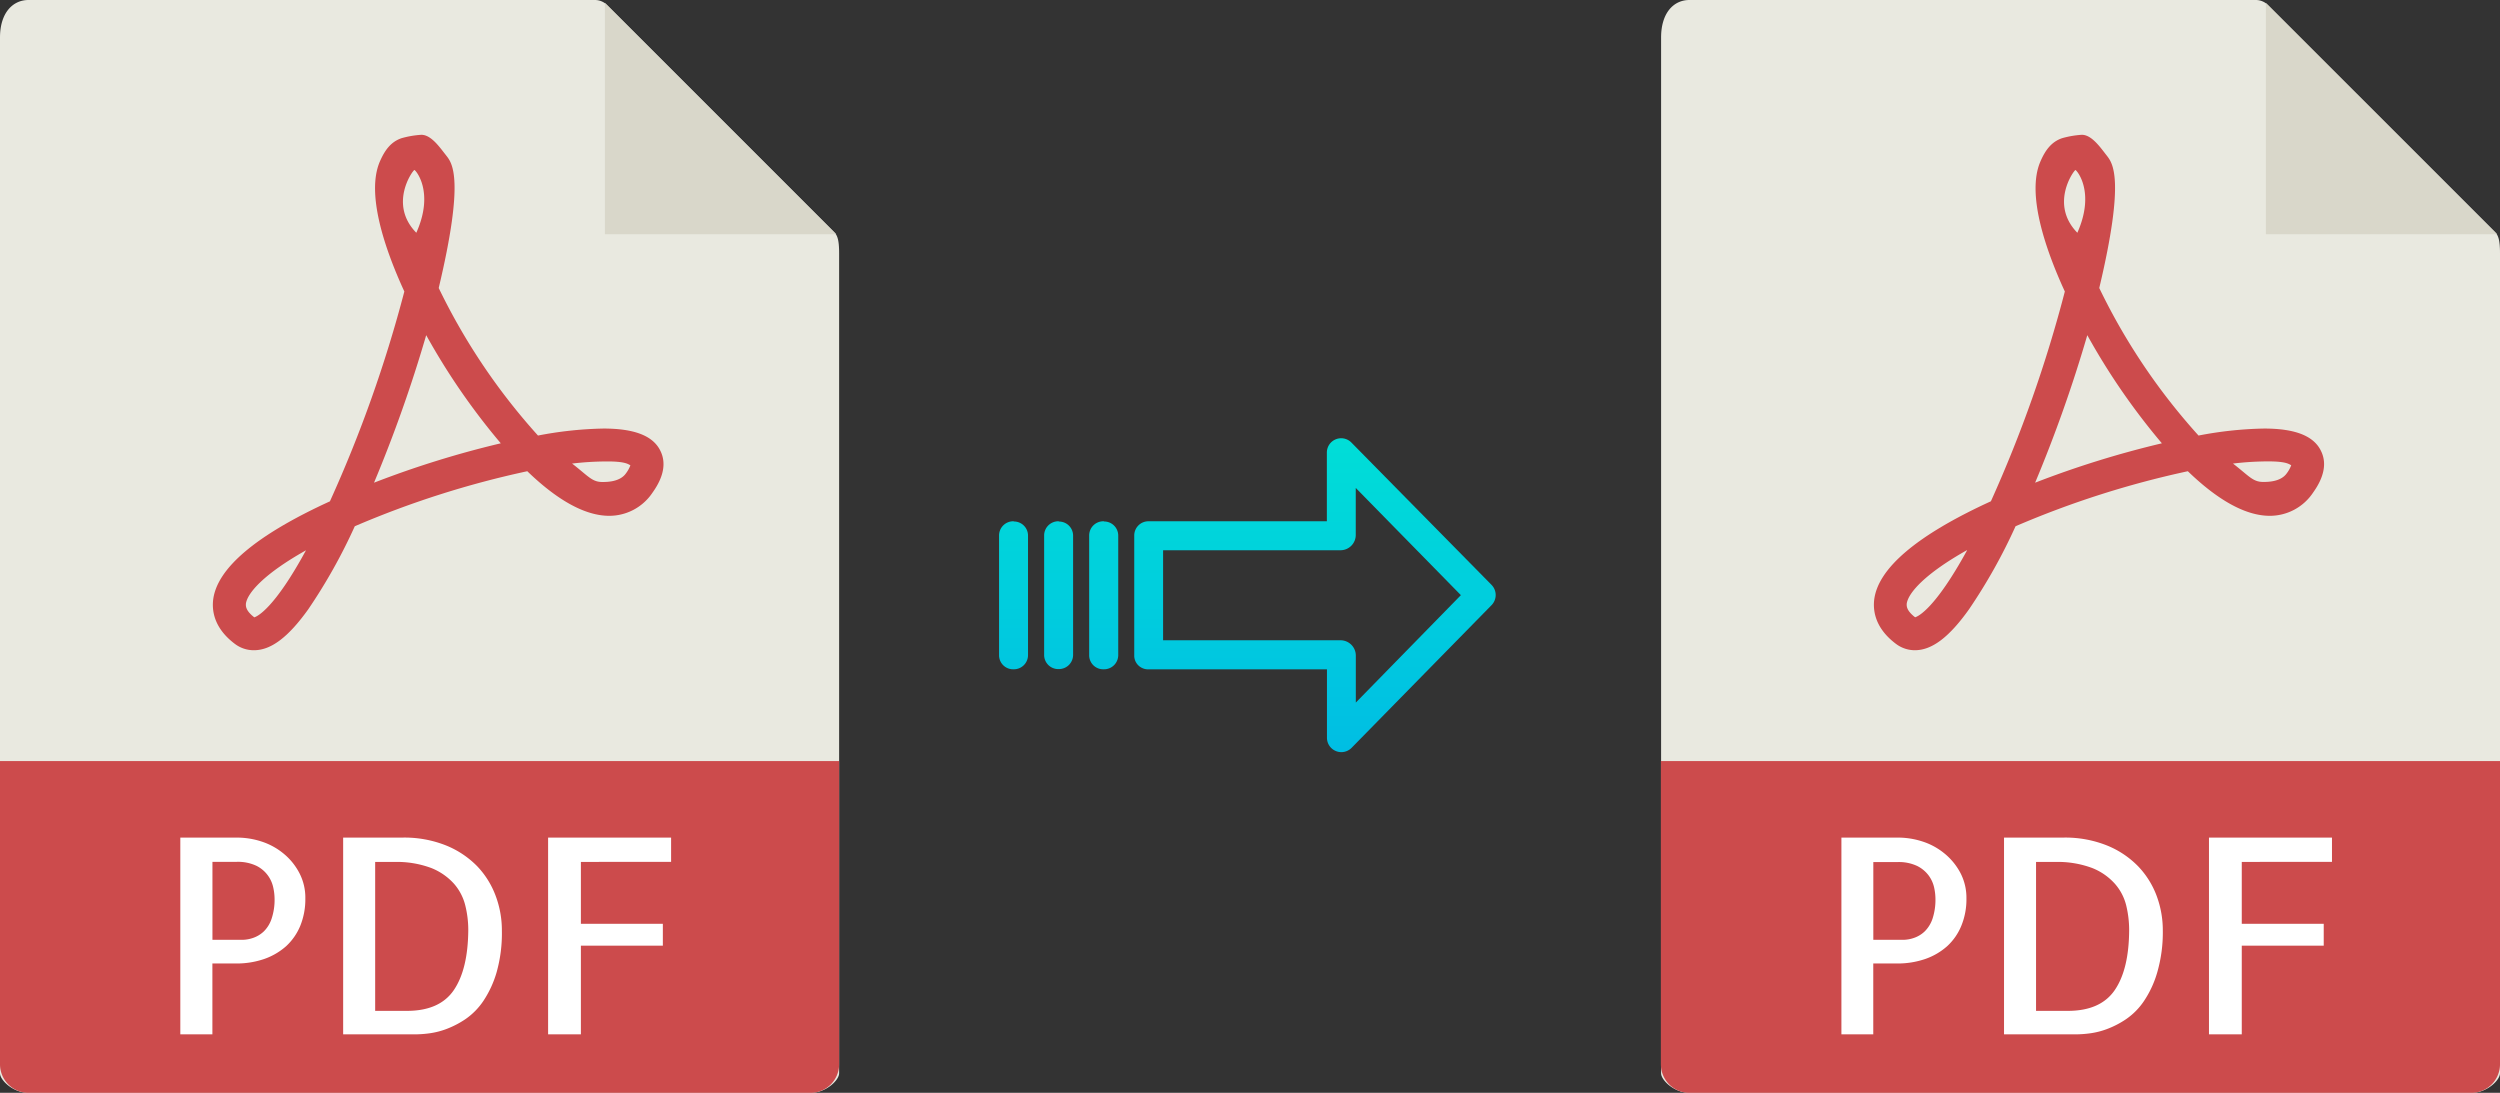 <svg xmlns="http://www.w3.org/2000/svg" xmlns:xlink="http://www.w3.org/1999/xlink" viewBox="0 0 457.53 200"><rect x="0" y="0" width="457.53" height="200" fill="#333333" stroke="none"/><defs><style>.cls-1{fill:#e9e9e0;}.cls-2{fill:#d9d7ca;}.cls-3{fill:#cc4b4c;}.cls-4{fill:#fff;}.cls-5{fill:url(#linear-gradient);}.cls-6{fill:url(#linear-gradient-2);}.cls-7{fill:url(#linear-gradient-3);}.cls-8{fill:url(#linear-gradient-4);}</style><linearGradient id="linear-gradient" x1="240.62" y1="136.51" x2="240.62" y2="17.31" gradientTransform="matrix(1, 0, 0, -1, 0, 186.59)" gradientUnits="userSpaceOnUse"><stop offset="0" stop-color="#00efd1"/><stop offset="1" stop-color="#00acea"/></linearGradient><linearGradient id="linear-gradient-2" x1="201.97" y1="136.51" x2="201.97" y2="17.31" xlink:href="#linear-gradient"/><linearGradient id="linear-gradient-3" x1="193.73" y1="136.51" x2="193.73" y2="17.31" xlink:href="#linear-gradient"/><linearGradient id="linear-gradient-4" x1="185.48" y1="136.51" x2="185.48" y2="17.31" xlink:href="#linear-gradient"/></defs><title>pdf to pdf</title><g id="Layer_2" data-name="Layer 2"><g id="Layer_5_Image" data-name="Layer 5 Image"><path class="cls-1" d="M412.84,0H309.19C306.3,0,304,2.34,304,6.88V196.43c0,1.23,2.34,3.57,5.23,3.57H452.31c2.88,0,5.22-2.34,5.22-3.57V46.35c0-2.49-.33-3.29-.91-3.88L415.06.92A3.14,3.14,0,0,0,412.84,0Z"/><polygon class="cls-2" points="414.68 0.54 414.68 42.86 457 42.86 414.68 0.54"/><path class="cls-3" d="M350.44,119h0a5.73,5.73,0,0,1-3.45-1.16c-3.72-2.79-4.22-5.89-4-8,.65-5.81,7.83-11.9,21.37-18.1a240.08,240.08,0,0,0,13.53-38.39c-3.57-7.76-7-17.82-4.5-23.72.88-2.07,2-3.66,4-4.34a17,17,0,0,1,3.62-.62c1.8,0,3.39,2.32,4.51,3.75s3.44,4.19-1.33,24.29a114,114,0,0,0,18.17,27,69.12,69.12,0,0,1,12-1.28c5.59,0,9,1.3,10.36,4,1.15,2.22.68,4.82-1.39,7.71a9.5,9.5,0,0,1-7.93,4.26c-4.34,0-9.4-2.75-15-8.16a170.87,170.87,0,0,0-31.53,10.07,100.61,100.61,0,0,1-8.51,15.19C356.72,116.62,353.57,119,350.44,119Zm9.51-18.3c-7.63,4.29-10.74,7.81-11,9.8,0,.33-.13,1.19,1.54,2.47C351.05,112.81,354.16,111.39,360,100.71Zm48.7-15.87c2.91,2.24,3.62,3.37,5.53,3.37.83,0,3.21,0,4.32-1.57a5.81,5.81,0,0,0,.82-1.48c-.44-.24-1-.71-4.2-.71A55,55,0,0,0,408.65,84.84ZM382,61.34a253.15,253.15,0,0,1-9.55,27,176.8,176.8,0,0,1,23.2-7.21A122.61,122.61,0,0,1,382,61.34Zm-2.16-30.23c-.35.12-4.75,6.28.34,11.49C383.54,35.05,380,31.06,379.81,31.11Z"/><path class="cls-3" d="M452.31,200H309.19a5.23,5.23,0,0,1-5.23-5.23V139.29H457.53v55.48A5.23,5.23,0,0,1,452.31,200Z"/><path class="cls-4" d="M342.84,189.29H337v-36h10.35a14.52,14.52,0,0,1,4.54.73,12.21,12.21,0,0,1,4,2.2,11.57,11.57,0,0,1,2.89,3.54,9.8,9.8,0,0,1,1.1,4.66,12.71,12.71,0,0,1-.93,5,10.41,10.41,0,0,1-2.59,3.74,11.9,11.9,0,0,1-4,2.34,15.55,15.55,0,0,1-5.18.83h-4.35v13Zm0-31.55V172h5.37a6.27,6.27,0,0,0,2.12-.37,5.3,5.3,0,0,0,1.93-1.19,5.92,5.92,0,0,0,1.42-2.32,11.17,11.17,0,0,0,.53-3.69,10,10,0,0,0-.24-2,5.81,5.81,0,0,0-1-2.2,5.87,5.87,0,0,0-2.13-1.76,7.89,7.89,0,0,0-3.61-.7h-4.39Z"/><path class="cls-4" d="M395.82,170.29a26.33,26.33,0,0,1-1,7.6,18.67,18.67,0,0,1-2.42,5.27,12.37,12.37,0,0,1-3.29,3.35,16.64,16.64,0,0,1-3.54,1.83,14.14,14.14,0,0,1-3.13.78,20.25,20.25,0,0,1-2.1.17H366.76v-36H377.6a20.52,20.52,0,0,1,8,1.44,16.66,16.66,0,0,1,5.72,3.83,15.77,15.77,0,0,1,3.39,5.44A18.06,18.06,0,0,1,395.82,170.29ZM378.43,185q6,0,8.6-3.81t2.63-11a19.13,19.13,0,0,0-.53-4.45,9.39,9.39,0,0,0-2.08-4,11,11,0,0,0-4.17-2.89,18.05,18.05,0,0,0-6.84-1.1h-3.42V185Z"/><path class="cls-4" d="M410.27,157.74v11.33h15v4h-15v16.22h-6v-36h22.51v4.44Z"/><path class="cls-1" d="M108.88,0H5.22C2.34,0,0,2.34,0,6.88V196.43C0,197.66,2.34,200,5.23,200H148.35c2.88,0,5.22-2.34,5.22-3.57V46.35c0-2.49-.33-3.29-.92-3.88L111.1.92A3.14,3.14,0,0,0,108.88,0Z"/><polygon class="cls-2" points="110.71 0.54 110.71 42.86 153.03 42.86 110.71 0.54"/><path class="cls-3" d="M46.48,119h0A5.71,5.71,0,0,1,43,117.85c-3.72-2.79-4.22-5.89-4-8,.65-5.81,7.84-11.9,21.38-18.1A240.08,240.08,0,0,0,74,53.35c-3.57-7.76-7-17.82-4.51-23.72.89-2.07,2-3.66,4-4.34a17,17,0,0,1,3.63-.62c1.8,0,3.38,2.32,4.51,3.75s3.44,4.19-1.34,24.29a114.63,114.63,0,0,0,18.17,27,69.32,69.32,0,0,1,12-1.28c5.59,0,9,1.3,10.36,4,1.14,2.22.68,4.82-1.39,7.71a9.5,9.5,0,0,1-7.93,4.26c-4.34,0-9.4-2.75-15-8.16A170.87,170.87,0,0,0,64.93,96.31a100.61,100.61,0,0,1-8.51,15.19C52.76,116.62,49.6,119,46.48,119ZM56,100.71c-7.64,4.29-10.75,7.81-11,9.8,0,.33-.13,1.19,1.54,2.47C47.09,112.81,50.2,111.39,56,100.71Zm48.7-15.87c2.91,2.24,3.62,3.37,5.52,3.37.84,0,3.22,0,4.33-1.57a5.81,5.81,0,0,0,.82-1.48c-.44-.24-1-.71-4.2-.71A55,55,0,0,0,104.69,84.84ZM78,61.34a253.15,253.15,0,0,1-9.55,27,176.8,176.8,0,0,1,23.2-7.21A122.61,122.61,0,0,1,78,61.34ZM75.84,31.11c-.35.12-4.75,6.28.35,11.49C79.58,35.05,76,31.06,75.84,31.11Z"/><path class="cls-3" d="M148.35,200H5.22A5.23,5.23,0,0,1,0,194.77V139.29H153.57v55.48A5.23,5.23,0,0,1,148.35,200Z"/><path class="cls-4" d="M38.88,189.29H33v-36H43.36a14.47,14.47,0,0,1,4.54.73,12.25,12.25,0,0,1,4,2.2,11.39,11.39,0,0,1,2.88,3.54,9.69,9.69,0,0,1,1.1,4.66,12.89,12.89,0,0,1-.92,5,10.54,10.54,0,0,1-2.59,3.74,12,12,0,0,1-4,2.34,15.49,15.49,0,0,1-5.17.83H38.87v13Zm0-31.55V172h5.37a6.27,6.27,0,0,0,2.12-.37,5.39,5.39,0,0,0,1.93-1.19,5.79,5.79,0,0,0,1.41-2.32,10.89,10.89,0,0,0,.54-3.69,10,10,0,0,0-.24-2,5.76,5.76,0,0,0-3.13-4,7.92,7.92,0,0,0-3.61-.7H38.88Z"/><path class="cls-4" d="M91.85,170.29a26.35,26.35,0,0,1-.95,7.6,19,19,0,0,1-2.42,5.27,12.51,12.51,0,0,1-3.29,3.35,16.88,16.88,0,0,1-3.54,1.83,14.28,14.28,0,0,1-3.13.78,20.25,20.25,0,0,1-2.1.17H62.8v-36H73.64a20.52,20.52,0,0,1,8,1.44,16.76,16.76,0,0,1,5.72,3.83A15.77,15.77,0,0,1,90.73,164,18,18,0,0,1,91.85,170.29ZM74.47,185q6,0,8.59-3.81t2.64-11a18.62,18.62,0,0,0-.54-4.45,9.48,9.48,0,0,0-2.07-4,11.08,11.08,0,0,0-4.18-2.89,18,18,0,0,0-6.83-1.1H68.66V185Z"/><path class="cls-4" d="M106.31,157.74v11.33h15v4h-15v16.22h-6v-36h22.51v4.44Z"/></g><g id="Layer_3" data-name="Layer 3"><path class="cls-5" d="M247.33,81a2.62,2.62,0,0,0-4.5,1.85V95.4h-32.6A2.6,2.6,0,0,0,207.58,98v0l0,22a2.47,2.47,0,0,0,.78,1.8,2.58,2.58,0,0,0,1.87.7h32.62V135a2.62,2.62,0,0,0,1.63,2.45,2.53,2.53,0,0,0,1,.2,2.63,2.63,0,0,0,1.89-.8l25.6-26.1a2.65,2.65,0,0,0,0-3.71Zm.8,47.58v-8.63a2.8,2.8,0,0,0-2.7-2.77H212.86V100.7h32.56a2.8,2.8,0,0,0,2.7-2.77V89.3l19.24,19.62Z"/><path class="cls-6" d="M202,95.4h0A2.6,2.6,0,0,0,199.33,98v21.93a2.57,2.57,0,0,0,2.58,2.56H202a2.6,2.6,0,0,0,2.65-2.55V98a2.58,2.58,0,0,0-2.58-2.56Z"/><path class="cls-7" d="M193.74,95.4h0A2.6,2.6,0,0,0,191.09,98v0l0,21.89a2.58,2.58,0,0,0,2.59,2.56h.06a2.6,2.6,0,0,0,2.65-2.55v0l0-21.89a2.58,2.58,0,0,0-2.59-2.56Z"/><path class="cls-8" d="M185.49,95.4h0A2.6,2.6,0,0,0,182.84,98v21.93a2.57,2.57,0,0,0,2.58,2.56h.07a2.6,2.6,0,0,0,2.65-2.55V98a2.58,2.58,0,0,0-2.58-2.56Z"/></g></g></svg>